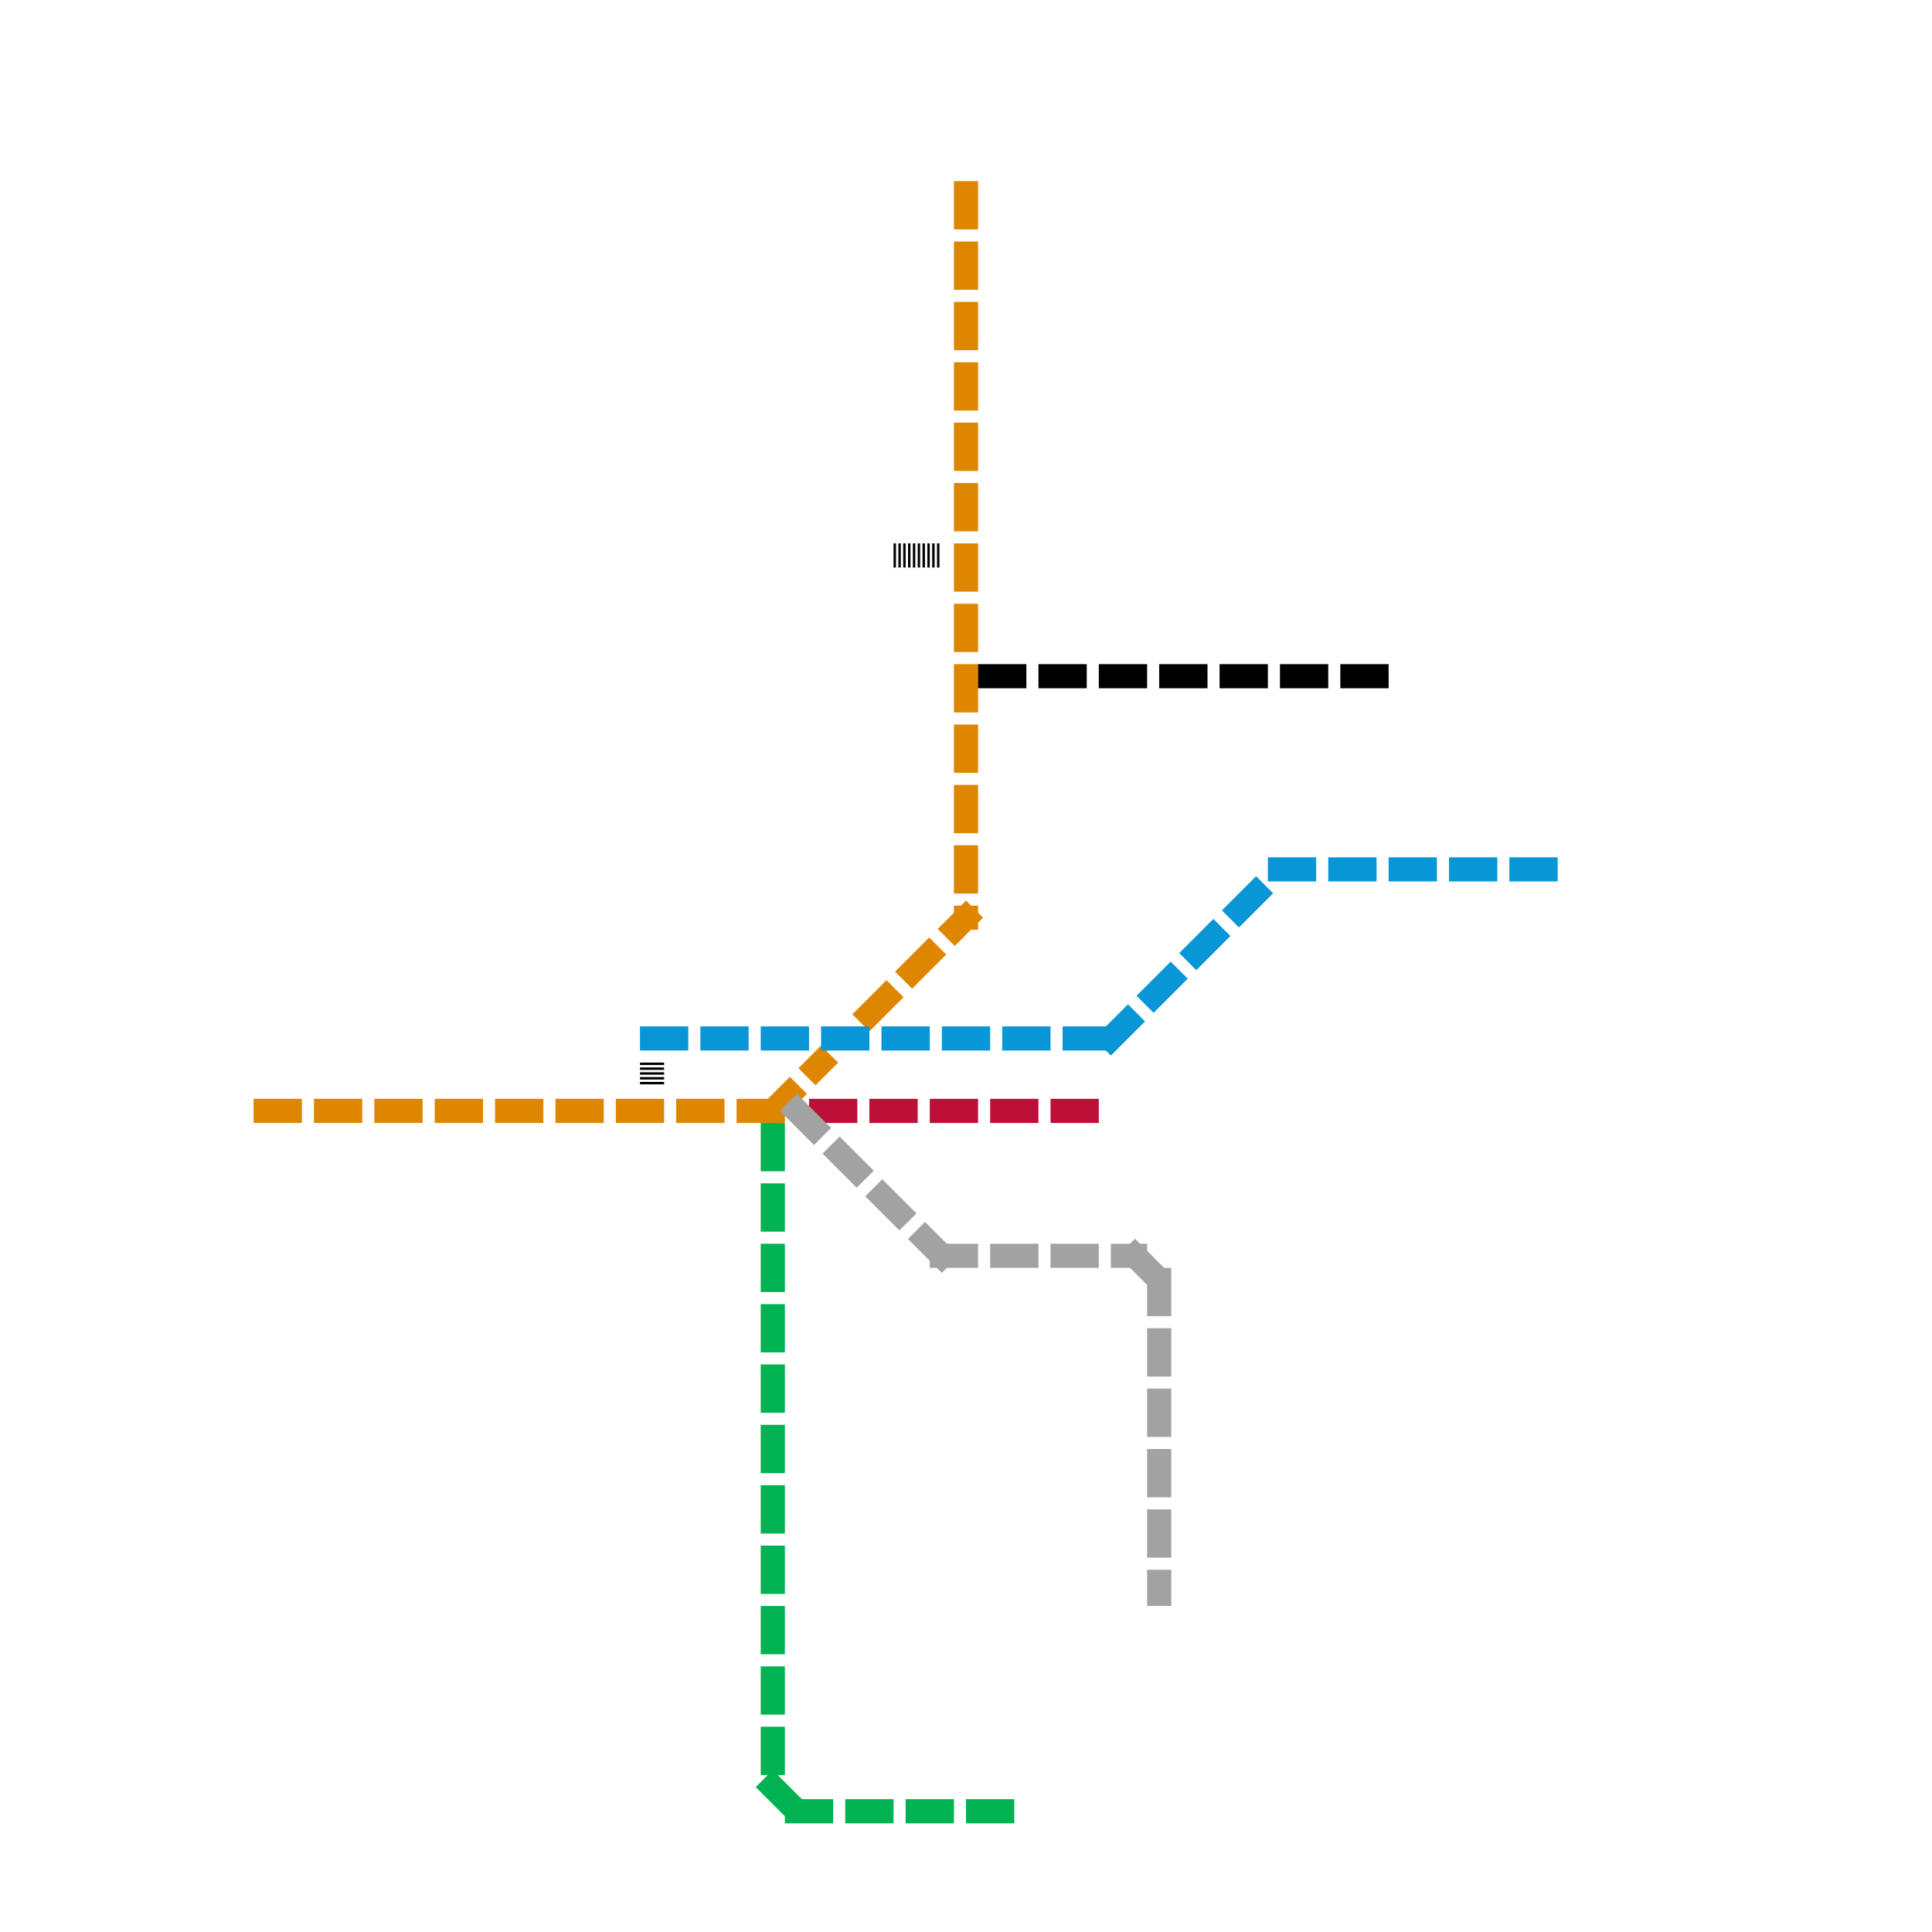 
<svg version="1.1" xmlns="http://www.w3.org/2000/svg" viewBox="0 0 80 80">
<style>text { font: 1px Helvetica; font-weight: 600; white-space: pre; dominant-baseline: central; } line { stroke-width: 1; fill: none; stroke-linecap: round; stroke-linejoin: round; } .c0 { stroke: #df8600 } .c1 { stroke: #0896d7 } .c2 { stroke: #00b251 } .c3 { stroke: #000000 } .c4 { stroke: #bd1038 } .c5 { stroke: #a2a2a2 } .w1 { stroke-width: 1; }.l5 { stroke-dasharray: .1 .1; stroke-linecap: butt; }.l1 { stroke-dasharray: 1 1.5; stroke-linecap: square; }</style><defs></defs><line class="c0 l1" x1="32" y1="46" x2="34" y2="44"/><line class="c0 l1" x1="40" y1="8" x2="40" y2="38"/><line class="c0 l1" x1="36" y1="42" x2="40" y2="38"/><line class="c0 l1" x1="11" y1="46" x2="32" y2="46"/><line class="c1 l1" x1="27" y1="43" x2="46" y2="43"/><line class="c1 l1" x1="53" y1="36" x2="64" y2="36"/><line class="c1 l1" x1="46" y1="43" x2="53" y2="36"/><line class="c2 l1" x1="33" y1="75" x2="42" y2="75"/><line class="c2 l1" x1="32" y1="74" x2="33" y2="75"/><line class="c2 l1" x1="32" y1="47" x2="32" y2="74"/><line class="c3 l1" x1="41" y1="28" x2="57" y2="28"/><line class="c3 l5" x1="37" y1="23" x2="39" y2="23"/><line class="c3 l5" x1="27" y1="44" x2="27" y2="45"/><line class="c4 l1" x1="34" y1="46" x2="46" y2="46"/><line class="c5 l1" x1="47" y1="52" x2="48" y2="53"/><line class="c5 l1" x1="48" y1="53" x2="48" y2="66"/><line class="c5 l1" x1="39" y1="52" x2="47" y2="52"/><line class="c5 l1" x1="33" y1="46" x2="39" y2="52"/>
</svg>
